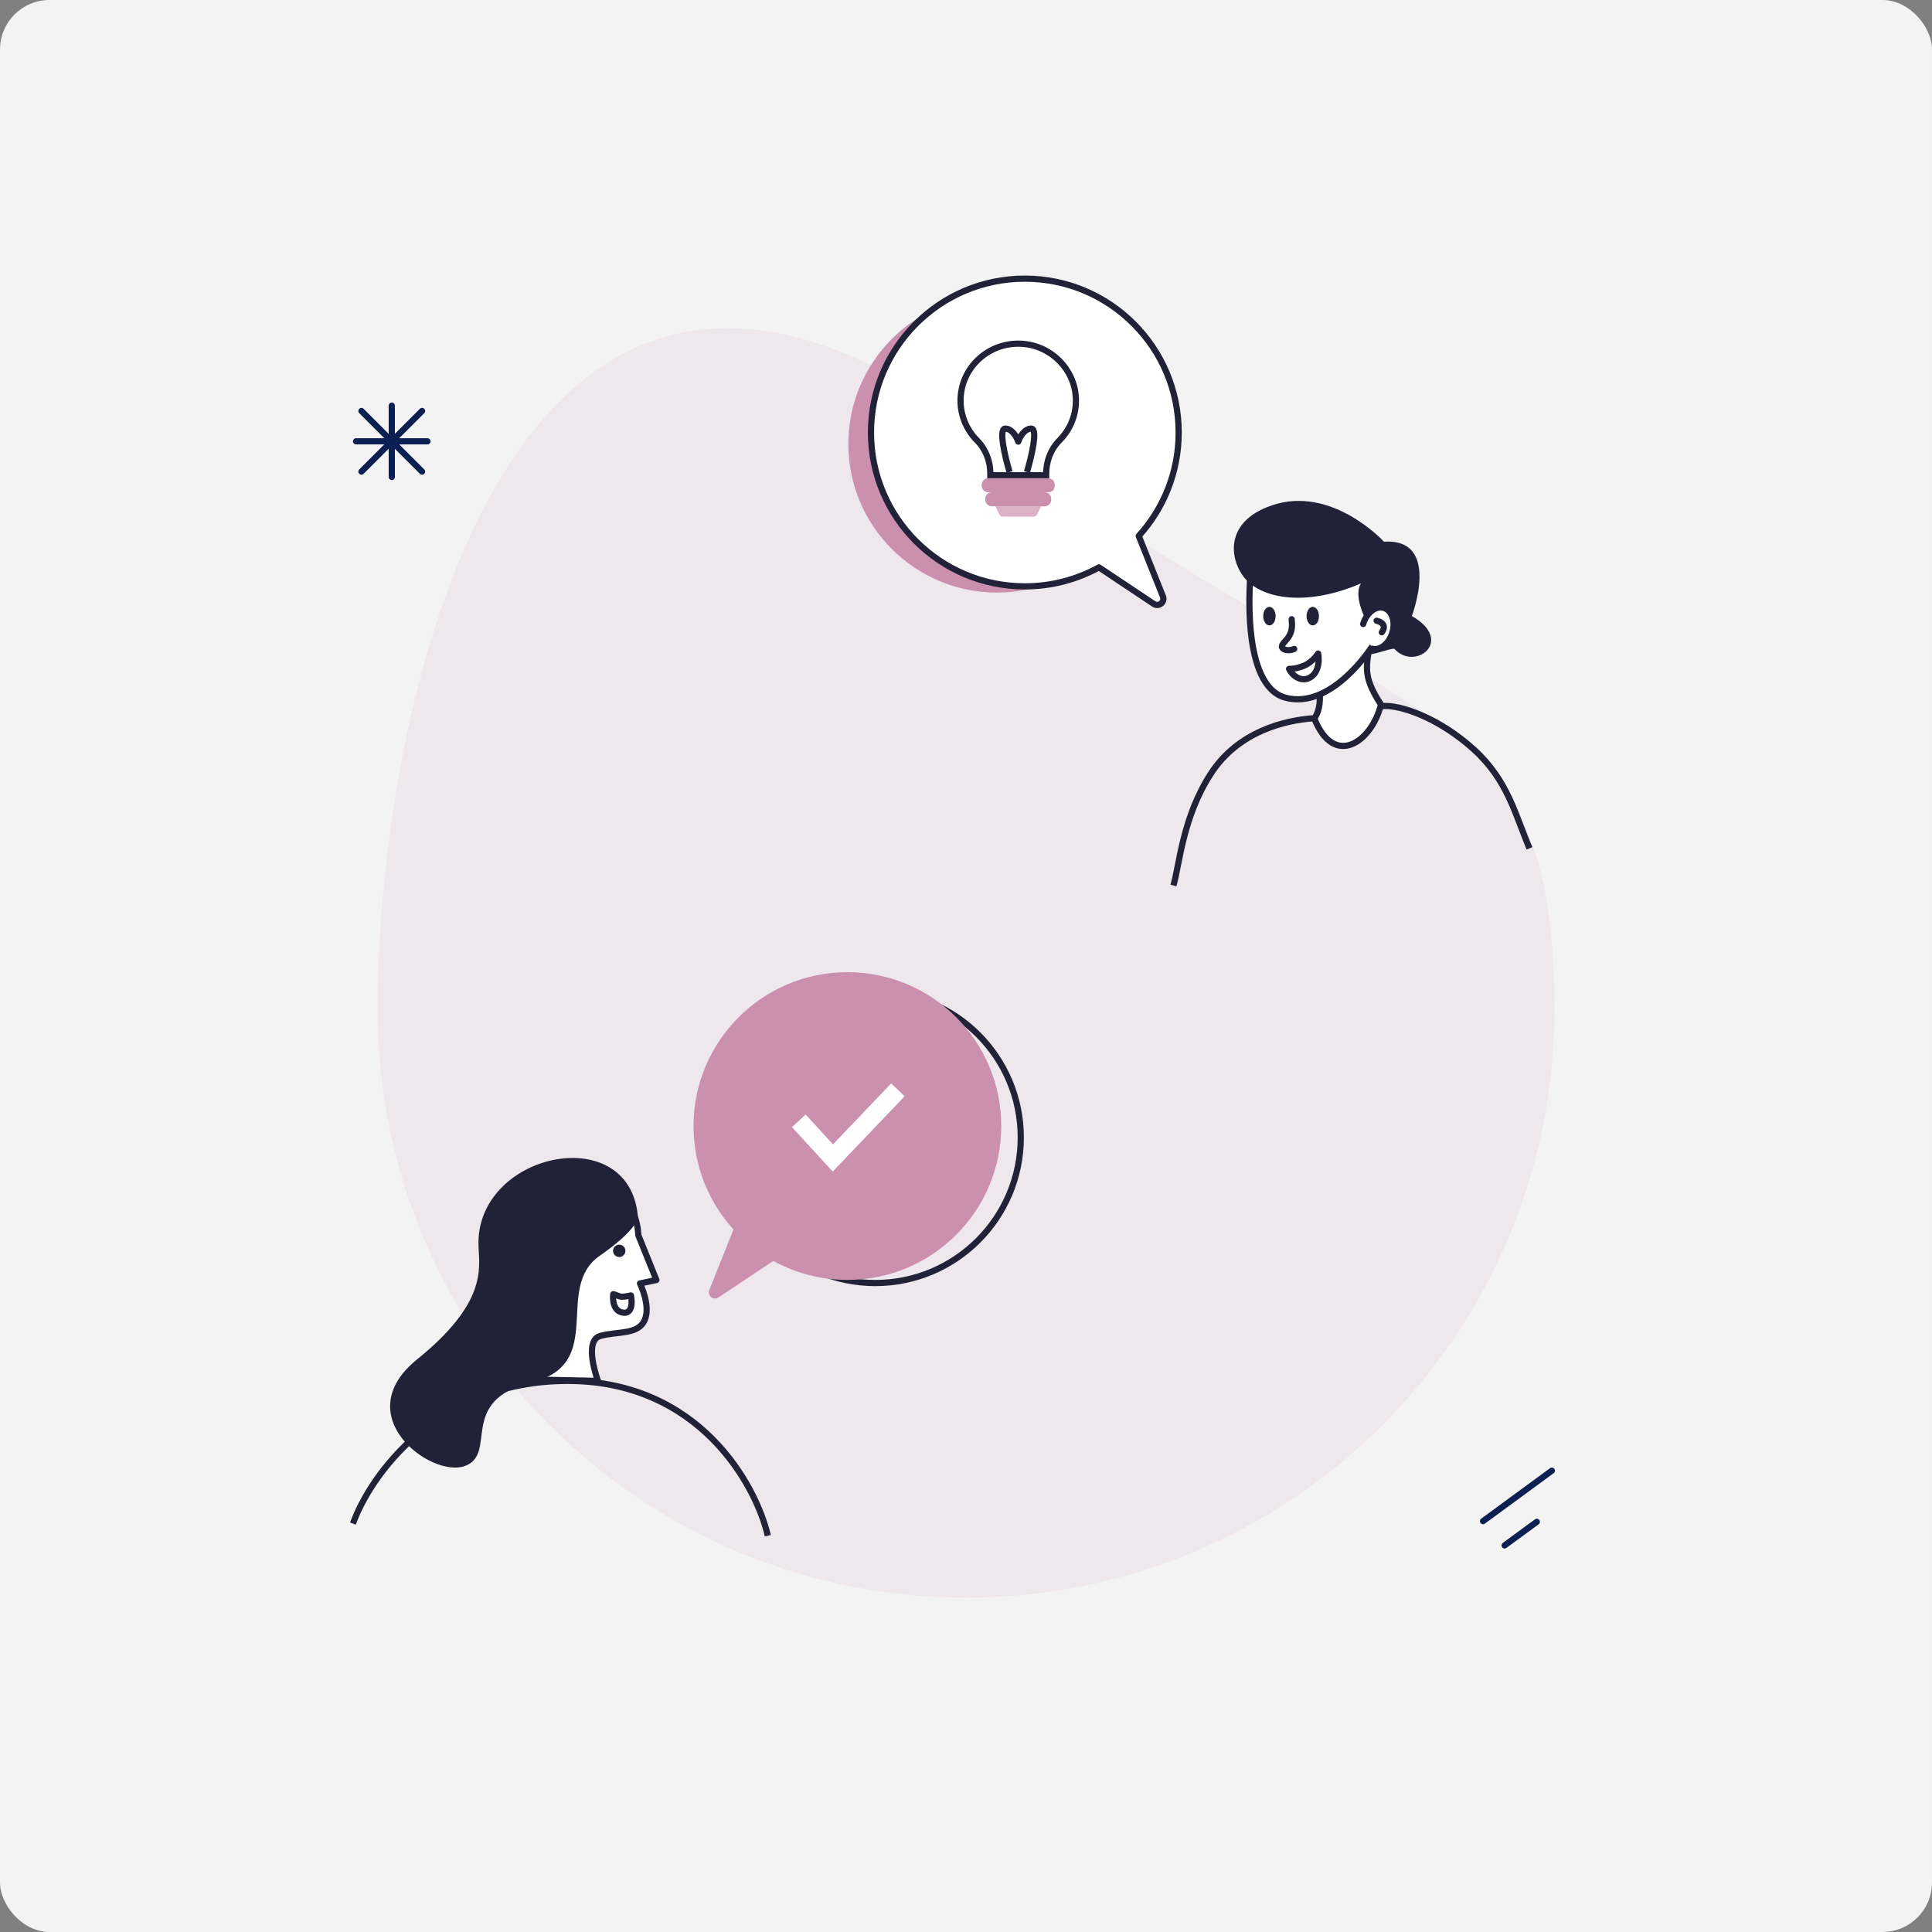 <svg width="312" height="312" viewBox="0 0 312 312" fill="none" xmlns="http://www.w3.org/2000/svg">
<rect x="0" y="0" width="312" height="312" fill="#808080" stroke="none"/>
<rect width="312" height="312" rx="8" fill="#F3F3F3"/>
<path d="M251 163.15C251 215.534 208.467 258 156 258C103.533 258 61 215.534 61 163.15C61 110.766 83.5 15.884 156 68.301C228.5 120.718 251 110.766 251 163.15Z" fill="#CC90AF" fill-opacity="0.12"/>
<path d="M57 246.047C59.743 238.365 70.517 223 91.675 223C112.833 223 122.041 239.667 124 248" stroke="#212237"/>
<path d="M96.566 223C96.566 223 94.134 216.519 96.949 215.74C99.764 214.962 103.011 215.605 104.107 213.183C105.143 210.884 103.352 207.266 103.352 207.266L106 206.708L103.083 199.473C103.083 199.473 102.969 193.489 98.74 193.029C94.547 192.575 82.106 197.247 87.209 222.804L96.572 223H96.566Z" fill="white" stroke="#212237" stroke-linecap="round" stroke-linejoin="round"/>
<path d="M102.994 196.257C103.149 197.807 100.175 200.5 96.856 202.792C89.323 207.991 98.03 220.252 85.89 223.22C73.749 226.188 80.514 234.828 75.031 236.761C69.548 238.688 56.114 228.611 67.355 219.528C78.595 210.445 77.433 204.934 77.278 201.308C76.634 186.223 101.451 180.802 102.994 196.257V196.257Z" fill="#212237"/>
<circle cx="141.346" cy="183.697" r="23.5" stroke="#212237"/>
<path fill-rule="evenodd" clip-rule="evenodd" d="M136.846 206.692C150.568 206.692 161.692 195.568 161.692 181.846C161.692 168.124 150.568 157 136.846 157C123.124 157 112 168.124 112 181.846C112 188.277 114.443 194.137 118.452 198.549L114.542 208.323C114.177 209.235 115.208 210.071 116.025 209.526L124.877 203.625C128.427 205.58 132.507 206.692 136.846 206.692Z" fill="#CC90AF"/>
<circle r="24" transform="matrix(-1 0 0 1 161 71.697)" fill="#CC90AF"/>
<path fill-rule="evenodd" clip-rule="evenodd" d="M165.5 94.692C151.778 94.692 140.654 83.568 140.654 69.846C140.654 56.124 151.778 45 165.5 45C179.222 45 190.346 56.124 190.346 69.846C190.346 76.277 187.903 82.137 183.895 86.549L187.804 96.323C188.169 97.234 187.138 98.071 186.321 97.526L177.469 91.625C173.919 93.58 169.839 94.692 165.5 94.692Z" fill="white"/>
<path d="M183.895 86.549L183.43 86.734C183.359 86.557 183.396 86.354 183.525 86.213L183.895 86.549ZM187.804 96.323L187.34 96.508L187.34 96.508L187.804 96.323ZM186.321 97.526L186.044 97.942L186.044 97.942L186.321 97.526ZM177.469 91.625L177.228 91.187C177.391 91.097 177.591 91.105 177.746 91.209L177.469 91.625ZM141.154 69.846C141.154 83.292 152.054 94.192 165.5 94.192V95.192C151.502 95.192 140.154 83.844 140.154 69.846H141.154ZM165.5 45.5C152.054 45.5 141.154 56.4 141.154 69.846H140.154C140.154 55.848 151.502 44.5 165.5 44.5V45.5ZM189.846 69.846C189.846 56.4 178.946 45.5 165.5 45.5V44.5C179.498 44.5 190.846 55.848 190.846 69.846H189.846ZM183.525 86.213C187.453 81.889 189.846 76.148 189.846 69.846H190.846C190.846 76.406 188.354 82.385 184.265 86.885L183.525 86.213ZM187.34 96.508L183.43 86.734L184.359 86.363L188.268 96.137L187.34 96.508ZM186.598 97.11C187.007 97.382 187.522 96.964 187.34 96.508L188.268 96.137C188.816 97.505 187.269 98.759 186.044 97.942L186.598 97.11ZM177.746 91.209L186.598 97.11L186.044 97.942L177.192 92.041L177.746 91.209ZM165.5 94.192C169.753 94.192 173.75 93.102 177.228 91.187L177.71 92.063C174.088 94.058 169.926 95.192 165.5 95.192V94.192Z" fill="#212237"/>
<path d="M167.498 83.042C167.406 83.278 167.175 83.434 166.919 83.434H161.956C161.699 83.434 161.469 83.278 161.377 83.042L160.749 81.759H168.123L167.495 83.045L167.498 83.042Z" fill="#CC90AF" fill-opacity="0.7"/>
<path d="M171.097 71.113L171.098 71.113C172.85 69.348 173.883 66.893 173.741 64.2L173.741 64.2C173.499 59.59 169.713 55.802 165.03 55.518L165.03 55.518C159.609 55.186 155.119 59.427 155.119 64.691C155.119 67.189 156.131 69.456 157.774 71.113L157.774 71.113C159.189 72.541 159.929 74.482 159.929 76.461V76.741H163.736H165.138H168.945V76.513C168.945 74.52 169.671 72.555 171.097 71.113Z" fill="white" stroke="#212237"/>
<path d="M163.036 76.228C162.335 73.891 161.213 69.216 162.335 69.216C163.456 69.216 164.204 70.618 164.438 71.32C164.672 70.618 165.42 69.216 166.542 69.216C167.664 69.216 166.542 73.891 165.84 76.228" stroke="#212237" stroke-linejoin="round"/>
<path d="M165.138 77.238H169.286C169.868 77.238 170.338 77.704 170.338 78.276V78.458C170.338 79.032 169.868 79.496 169.286 79.496H159.591C159.009 79.496 158.536 79.032 158.536 78.458V78.276C158.536 77.704 159.009 77.238 159.591 77.238H163.738H165.138ZM169.762 80.537V80.719C169.762 81.293 169.292 81.757 168.71 81.757H160.167C159.585 81.757 159.112 81.29 159.112 80.719V80.537C159.112 79.962 159.585 79.496 160.167 79.496H168.71C169.292 79.496 169.762 79.962 169.762 80.537Z" fill="#CC90AF"/>
<path d="M212 116C207.667 116.333 200 118 195.5 125C191 132 190.5 139.5 189.5 143" stroke="#212237"/>
<path d="M223 114.031C226.167 113.698 232.5 116.028 238 121.022C243.5 126.015 244.667 131.507 247 137" stroke="#212237"/>
<path d="M212.247 116.016C214.207 113.25 212.451 108.804 211.882 103.098L221.779 101.607C220.594 107.475 219.815 108.832 223.016 113.79C221.492 119.834 215.462 124.09 212.243 116.016H212.247Z" fill="white" stroke="#212237" stroke-linecap="round" stroke-linejoin="round"/>
<path d="M202.174 90.236C201.673 94.077 200.446 110.73 207.569 112.664C215.008 114.686 221.487 104.539 221.487 104.539C221.487 104.539 226.985 103.163 223.632 99.308C223.632 99.308 226.864 90.028 220.913 87.697C214.961 85.361 202.702 86.206 202.174 90.241V90.236Z" fill="white" stroke="#212237" stroke-linecap="round" stroke-linejoin="round"/>
<path d="M208.594 100C208.682 101.023 208.74 101.94 208 103C207.699 103.431 206.914 104.089 207.022 104.49C207.159 105.006 208.224 105.171 209 104.796" stroke="#212237" stroke-linecap="round" stroke-linejoin="round"/>
<ellipse cx="212" cy="99.5" rx="1" ry="1.5" fill="#212237"/>
<ellipse cx="205" cy="99.5" rx="1" ry="1.5" fill="#212237"/>
<path d="M211.526 109.435C213.057 108.599 213.06 106.488 212.869 105.538C212.869 105.538 212.035 106.866 210.662 107.47C209.288 108.073 208.172 108.018 208.172 108.018C208.568 108.923 209.995 110.27 211.526 109.435Z" stroke="#212237" stroke-linecap="round" stroke-linejoin="round"/>
<path d="M201.354 93.746C204.201 96.653 210.954 97.994 219.808 94.21C219.808 94.21 218.436 95.617 220.5 99.983C220.5 99.983 221.819 98.018 224 97.983C226 98.983 221.122 103.544 221 105.483C220.959 106.134 224.541 104.635 225.177 104.774C228.5 108.483 235 103.483 228 99.483C228 99.483 232.795 86.873 223.5 87.483C223.5 87.483 215.108 78.3 205.389 81.611C197.16 84.414 198.75 91.083 201.351 93.74L201.354 93.746Z" fill="#212237"/>
<path d="M221.538 104.751C222.84 105.13 224.327 103.961 224.859 102.142C225.392 100.328 224.767 98.546 223.465 98.168C222.164 97.789 220.672 98.957 220.14 100.771" fill="white"/>
<path d="M221.538 104.751C222.84 105.13 224.327 103.961 224.859 102.142C225.392 100.328 224.767 98.546 223.465 98.168C222.164 97.789 220.672 98.957 220.14 100.771" stroke="#212237" stroke-linecap="round" stroke-linejoin="round"/>
<path d="M222.312 100.245C222.312 100.245 224.229 100.614 223.15 102.106" stroke="#212237" stroke-linecap="round" stroke-linejoin="round"/>
<g clip-path="url(#clip0_409_569)">
<path d="M58.37 66.37L68.16 76.16" stroke="#0C1F52" stroke-linecap="round" stroke-linejoin="round"/>
<path d="M68.16 66.37L58.37 76.16" stroke="#0C1F52" stroke-linecap="round" stroke-linejoin="round"/>
<path d="M63.27 65.5V77.03" stroke="#0C1F52" stroke-linecap="round" stroke-linejoin="round"/>
<path d="M69.03 71.27H57.5" stroke="#0C1F52" stroke-linecap="round" stroke-linejoin="round"/>
</g>
<g clip-path="url(#clip1_409_569)">
<path d="M250.61 237.5L239.5 245.65" stroke="#0C1F52" stroke-linecap="round" stroke-linejoin="round"/>
<path d="M248.18 245.76L242.98 249.57" stroke="#0C1F52" stroke-linecap="round" stroke-linejoin="round"/>
</g>
<path d="M129 181L134.5 187L145 176" stroke="white" stroke-width="3"/>
<circle cx="100" cy="202" r="1" fill="#212237"/>
<path d="M100.464 209.411C99.946 209.411 99.297 209 99.038 209C98.908 209.89 99.038 211.733 100.594 211.979C102.15 212.226 102.106 210.233 101.89 209.205C101.588 209.274 100.879 209.411 100.464 209.411Z" stroke="#212237" stroke-linecap="round" stroke-linejoin="round"/>
<defs>
<clipPath id="clip0_409_569">
<rect width="12.53" height="12.53" fill="white" transform="translate(57 65)"/>
</clipPath>
<clipPath id="clip1_409_569">
<rect width="12.11" height="13.07" fill="white" transform="translate(239 237)"/>
</clipPath>
</defs>
</svg>
